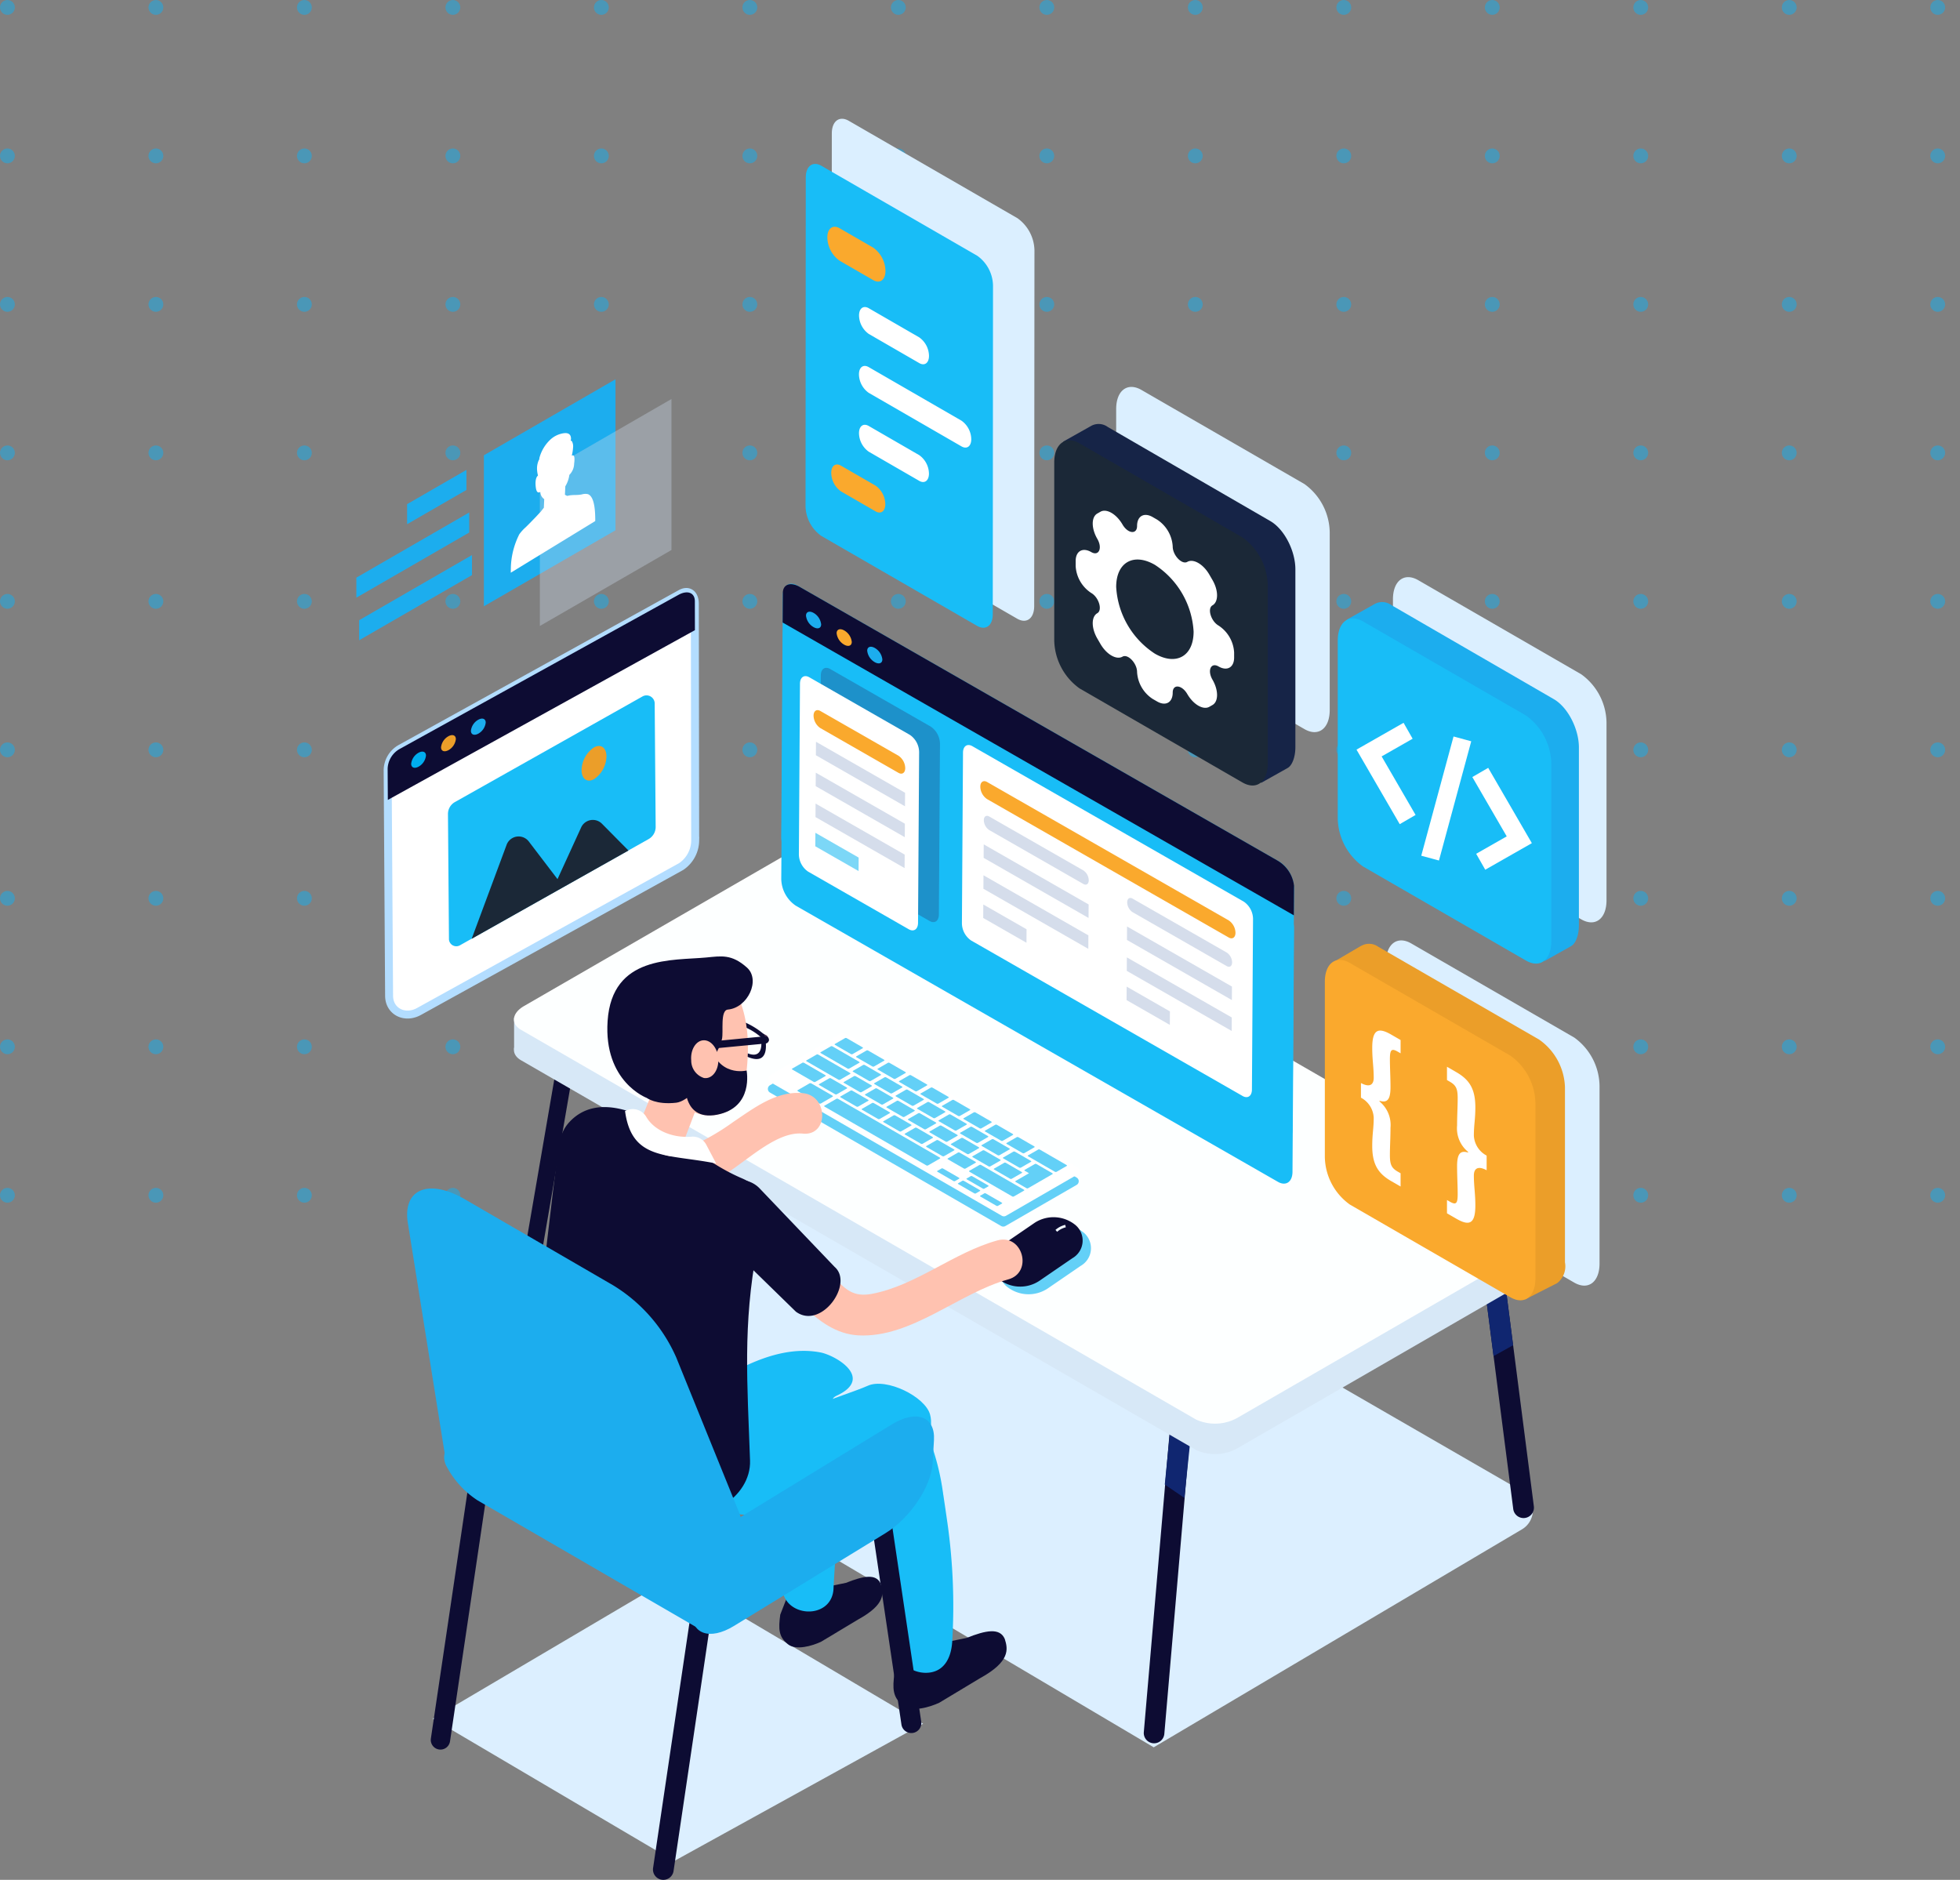 <?xml version="1.0" encoding="utf-8"?>
<svg xmlns="http://www.w3.org/2000/svg" width="264" height="253.208"><rect width="100%" height="100%" fill="#808080" stroke="none"/><defs><clipPath id="a"><path fill="none" d="M0 0h264v171.648H0z"/></clipPath></defs><g data-name="Repeat Grid 14" opacity=".5" clip-path="url(#a)"><circle data-name="Ellipse 2363" cx="1" cy="1" r="1" fill="#14adee"/><circle data-name="Ellipse 2364" cx="1" cy="1" r="1" transform="translate(20)" fill="#14adee"/><circle data-name="Ellipse 2365" cx="1" cy="1" r="1" transform="translate(40)" fill="#14adee"/><circle data-name="Ellipse 2366" cx="1" cy="1" r="1" transform="translate(60)" fill="#14adee"/><circle data-name="Ellipse 2367" cx="1" cy="1" r="1" transform="translate(80)" fill="#14adee"/><circle data-name="Ellipse 2367" cx="1" cy="1" r="1" transform="translate(100)" fill="#14adee"/><circle data-name="Ellipse 2367" cx="1" cy="1" r="1" transform="translate(120)" fill="#14adee"/><circle data-name="Ellipse 2367" cx="1" cy="1" r="1" transform="translate(140)" fill="#14adee"/><circle data-name="Ellipse 2367" cx="1" cy="1" r="1" transform="translate(160)" fill="#14adee"/><circle data-name="Ellipse 2367" cx="1" cy="1" r="1" transform="translate(180)" fill="#14adee"/><circle data-name="Ellipse 2367" cx="1" cy="1" r="1" transform="translate(200)" fill="#14adee"/><circle data-name="Ellipse 2367" cx="1" cy="1" r="1" transform="translate(220)" fill="#14adee"/><circle data-name="Ellipse 2367" cx="1" cy="1" r="1" transform="translate(240)" fill="#14adee"/><circle data-name="Ellipse 2367" cx="1" cy="1" r="1" transform="translate(260)" fill="#14adee"/><circle data-name="Ellipse 2407" cx="1" cy="1" r="1" transform="translate(0 20)" fill="#14adee"/><circle data-name="Ellipse 2408" cx="1" cy="1" r="1" transform="translate(20 20)" fill="#14adee"/><circle data-name="Ellipse 2409" cx="1" cy="1" r="1" transform="translate(40 20)" fill="#14adee"/><circle data-name="Ellipse 2410" cx="1" cy="1" r="1" transform="translate(60 20)" fill="#14adee"/><circle data-name="Ellipse 2411" cx="1" cy="1" r="1" transform="translate(80 20)" fill="#14adee"/><circle data-name="Ellipse 2411" cx="1" cy="1" r="1" transform="translate(100 20)" fill="#14adee"/><circle data-name="Ellipse 2411" cx="1" cy="1" r="1" transform="translate(120 20)" fill="#14adee"/><circle data-name="Ellipse 2411" cx="1" cy="1" r="1" transform="translate(140 20)" fill="#14adee"/><circle data-name="Ellipse 2411" cx="1" cy="1" r="1" transform="translate(160 20)" fill="#14adee"/><circle data-name="Ellipse 2411" cx="1" cy="1" r="1" transform="translate(180 20)" fill="#14adee"/><circle data-name="Ellipse 2411" cx="1" cy="1" r="1" transform="translate(200 20)" fill="#14adee"/><circle data-name="Ellipse 2411" cx="1" cy="1" r="1" transform="translate(220 20)" fill="#14adee"/><circle data-name="Ellipse 2411" cx="1" cy="1" r="1" transform="translate(240 20)" fill="#14adee"/><circle data-name="Ellipse 2411" cx="1" cy="1" r="1" transform="translate(260 20)" fill="#14adee"/><circle data-name="Ellipse 2451" cx="1" cy="1" r="1" transform="translate(0 40)" fill="#14adee"/><circle data-name="Ellipse 2452" cx="1" cy="1" r="1" transform="translate(20 40)" fill="#14adee"/><circle data-name="Ellipse 2453" cx="1" cy="1" r="1" transform="translate(40 40)" fill="#14adee"/><circle data-name="Ellipse 2454" cx="1" cy="1" r="1" transform="translate(60 40)" fill="#14adee"/><circle data-name="Ellipse 2455" cx="1" cy="1" r="1" transform="translate(80 40)" fill="#14adee"/><circle data-name="Ellipse 2455" cx="1" cy="1" r="1" transform="translate(100 40)" fill="#14adee"/><circle data-name="Ellipse 2455" cx="1" cy="1" r="1" transform="translate(120 40)" fill="#14adee"/><circle data-name="Ellipse 2455" cx="1" cy="1" r="1" transform="translate(140 40)" fill="#14adee"/><circle data-name="Ellipse 2455" cx="1" cy="1" r="1" transform="translate(160 40)" fill="#14adee"/><circle data-name="Ellipse 2455" cx="1" cy="1" r="1" transform="translate(180 40)" fill="#14adee"/><circle data-name="Ellipse 2455" cx="1" cy="1" r="1" transform="translate(200 40)" fill="#14adee"/><circle data-name="Ellipse 2455" cx="1" cy="1" r="1" transform="translate(220 40)" fill="#14adee"/><circle data-name="Ellipse 2455" cx="1" cy="1" r="1" transform="translate(240 40)" fill="#14adee"/><circle data-name="Ellipse 2455" cx="1" cy="1" r="1" transform="translate(260 40)" fill="#14adee"/><circle data-name="Ellipse 2495" cx="1" cy="1" r="1" transform="translate(0 60)" fill="#14adee"/><circle data-name="Ellipse 2496" cx="1" cy="1" r="1" transform="translate(20 60)" fill="#14adee"/><circle data-name="Ellipse 2497" cx="1" cy="1" r="1" transform="translate(40 60)" fill="#14adee"/><circle data-name="Ellipse 2498" cx="1" cy="1" r="1" transform="translate(60 60)" fill="#14adee"/><circle data-name="Ellipse 2499" cx="1" cy="1" r="1" transform="translate(80 60)" fill="#14adee"/><circle data-name="Ellipse 2499" cx="1" cy="1" r="1" transform="translate(100 60)" fill="#14adee"/><circle data-name="Ellipse 2499" cx="1" cy="1" r="1" transform="translate(120 60)" fill="#14adee"/><circle data-name="Ellipse 2499" cx="1" cy="1" r="1" transform="translate(140 60)" fill="#14adee"/><circle data-name="Ellipse 2499" cx="1" cy="1" r="1" transform="translate(160 60)" fill="#14adee"/><circle data-name="Ellipse 2499" cx="1" cy="1" r="1" transform="translate(180 60)" fill="#14adee"/><circle data-name="Ellipse 2499" cx="1" cy="1" r="1" transform="translate(200 60)" fill="#14adee"/><circle data-name="Ellipse 2499" cx="1" cy="1" r="1" transform="translate(220 60)" fill="#14adee"/><circle data-name="Ellipse 2499" cx="1" cy="1" r="1" transform="translate(240 60)" fill="#14adee"/><circle data-name="Ellipse 2499" cx="1" cy="1" r="1" transform="translate(260 60)" fill="#14adee"/><circle data-name="Ellipse 2539" cx="1" cy="1" r="1" transform="translate(0 80)" fill="#14adee"/><circle data-name="Ellipse 2540" cx="1" cy="1" r="1" transform="translate(20 80)" fill="#14adee"/><circle data-name="Ellipse 2541" cx="1" cy="1" r="1" transform="translate(40 80)" fill="#14adee"/><circle data-name="Ellipse 2542" cx="1" cy="1" r="1" transform="translate(60 80)" fill="#14adee"/><circle data-name="Ellipse 2543" cx="1" cy="1" r="1" transform="translate(80 80)" fill="#14adee"/><circle data-name="Ellipse 2543" cx="1" cy="1" r="1" transform="translate(100 80)" fill="#14adee"/><circle data-name="Ellipse 2543" cx="1" cy="1" r="1" transform="translate(120 80)" fill="#14adee"/><circle data-name="Ellipse 2543" cx="1" cy="1" r="1" transform="translate(140 80)" fill="#14adee"/><circle data-name="Ellipse 2543" cx="1" cy="1" r="1" transform="translate(160 80)" fill="#14adee"/><circle data-name="Ellipse 2543" cx="1" cy="1" r="1" transform="translate(180 80)" fill="#14adee"/><circle data-name="Ellipse 2543" cx="1" cy="1" r="1" transform="translate(200 80)" fill="#14adee"/><circle data-name="Ellipse 2543" cx="1" cy="1" r="1" transform="translate(220 80)" fill="#14adee"/><circle data-name="Ellipse 2543" cx="1" cy="1" r="1" transform="translate(240 80)" fill="#14adee"/><circle data-name="Ellipse 2543" cx="1" cy="1" r="1" transform="translate(260 80)" fill="#14adee"/><circle data-name="Ellipse 2583" cx="1" cy="1" r="1" transform="translate(0 100)" fill="#14adee"/><circle data-name="Ellipse 2584" cx="1" cy="1" r="1" transform="translate(20 100)" fill="#14adee"/><circle data-name="Ellipse 2585" cx="1" cy="1" r="1" transform="translate(40 100)" fill="#14adee"/><circle data-name="Ellipse 2586" cx="1" cy="1" r="1" transform="translate(60 100)" fill="#14adee"/><circle data-name="Ellipse 2587" cx="1" cy="1" r="1" transform="translate(80 100)" fill="#14adee"/><circle data-name="Ellipse 2587" cx="1" cy="1" r="1" transform="translate(100 100)" fill="#14adee"/><circle data-name="Ellipse 2587" cx="1" cy="1" r="1" transform="translate(120 100)" fill="#14adee"/><circle data-name="Ellipse 2587" cx="1" cy="1" r="1" transform="translate(140 100)" fill="#14adee"/><circle data-name="Ellipse 2587" cx="1" cy="1" r="1" transform="translate(160 100)" fill="#14adee"/><circle data-name="Ellipse 2587" cx="1" cy="1" r="1" transform="translate(180 100)" fill="#14adee"/><circle data-name="Ellipse 2587" cx="1" cy="1" r="1" transform="translate(200 100)" fill="#14adee"/><circle data-name="Ellipse 2587" cx="1" cy="1" r="1" transform="translate(220 100)" fill="#14adee"/><circle data-name="Ellipse 2587" cx="1" cy="1" r="1" transform="translate(240 100)" fill="#14adee"/><circle data-name="Ellipse 2587" cx="1" cy="1" r="1" transform="translate(260 100)" fill="#14adee"/><circle data-name="Ellipse 2627" cx="1" cy="1" r="1" transform="translate(0 120)" fill="#14adee"/><circle data-name="Ellipse 2628" cx="1" cy="1" r="1" transform="translate(20 120)" fill="#14adee"/><circle data-name="Ellipse 2629" cx="1" cy="1" r="1" transform="translate(40 120)" fill="#14adee"/><circle data-name="Ellipse 2630" cx="1" cy="1" r="1" transform="translate(60 120)" fill="#14adee"/><circle data-name="Ellipse 2631" cx="1" cy="1" r="1" transform="translate(80 120)" fill="#14adee"/><circle data-name="Ellipse 2631" cx="1" cy="1" r="1" transform="translate(100 120)" fill="#14adee"/><circle data-name="Ellipse 2631" cx="1" cy="1" r="1" transform="translate(120 120)" fill="#14adee"/><circle data-name="Ellipse 2631" cx="1" cy="1" r="1" transform="translate(140 120)" fill="#14adee"/><circle data-name="Ellipse 2631" cx="1" cy="1" r="1" transform="translate(160 120)" fill="#14adee"/><circle data-name="Ellipse 2631" cx="1" cy="1" r="1" transform="translate(180 120)" fill="#14adee"/><circle data-name="Ellipse 2631" cx="1" cy="1" r="1" transform="translate(200 120)" fill="#14adee"/><circle data-name="Ellipse 2631" cx="1" cy="1" r="1" transform="translate(220 120)" fill="#14adee"/><circle data-name="Ellipse 2631" cx="1" cy="1" r="1" transform="translate(240 120)" fill="#14adee"/><circle data-name="Ellipse 2631" cx="1" cy="1" r="1" transform="translate(260 120)" fill="#14adee"/><circle data-name="Ellipse 2671" cx="1" cy="1" r="1" transform="translate(0 140)" fill="#14adee"/><circle data-name="Ellipse 2672" cx="1" cy="1" r="1" transform="translate(20 140)" fill="#14adee"/><circle data-name="Ellipse 2673" cx="1" cy="1" r="1" transform="translate(40 140)" fill="#14adee"/><circle data-name="Ellipse 2674" cx="1" cy="1" r="1" transform="translate(60 140)" fill="#14adee"/><circle data-name="Ellipse 2675" cx="1" cy="1" r="1" transform="translate(80 140)" fill="#14adee"/><circle data-name="Ellipse 2675" cx="1" cy="1" r="1" transform="translate(100 140)" fill="#14adee"/><circle data-name="Ellipse 2675" cx="1" cy="1" r="1" transform="translate(120 140)" fill="#14adee"/><circle data-name="Ellipse 2675" cx="1" cy="1" r="1" transform="translate(140 140)" fill="#14adee"/><circle data-name="Ellipse 2675" cx="1" cy="1" r="1" transform="translate(160 140)" fill="#14adee"/><circle data-name="Ellipse 2675" cx="1" cy="1" r="1" transform="translate(180 140)" fill="#14adee"/><circle data-name="Ellipse 2675" cx="1" cy="1" r="1" transform="translate(200 140)" fill="#14adee"/><circle data-name="Ellipse 2675" cx="1" cy="1" r="1" transform="translate(220 140)" fill="#14adee"/><circle data-name="Ellipse 2675" cx="1" cy="1" r="1" transform="translate(240 140)" fill="#14adee"/><circle data-name="Ellipse 2675" cx="1" cy="1" r="1" transform="translate(260 140)" fill="#14adee"/><circle data-name="Ellipse 2715" cx="1" cy="1" r="1" transform="translate(0 160)" fill="#14adee"/><circle data-name="Ellipse 2716" cx="1" cy="1" r="1" transform="translate(20 160)" fill="#14adee"/><circle data-name="Ellipse 2717" cx="1" cy="1" r="1" transform="translate(40 160)" fill="#14adee"/><circle data-name="Ellipse 2718" cx="1" cy="1" r="1" transform="translate(60 160)" fill="#14adee"/><circle data-name="Ellipse 2719" cx="1" cy="1" r="1" transform="translate(80 160)" fill="#14adee"/><circle data-name="Ellipse 2719" cx="1" cy="1" r="1" transform="translate(100 160)" fill="#14adee"/><circle data-name="Ellipse 2719" cx="1" cy="1" r="1" transform="translate(120 160)" fill="#14adee"/><circle data-name="Ellipse 2719" cx="1" cy="1" r="1" transform="translate(140 160)" fill="#14adee"/><circle data-name="Ellipse 2719" cx="1" cy="1" r="1" transform="translate(160 160)" fill="#14adee"/><circle data-name="Ellipse 2719" cx="1" cy="1" r="1" transform="translate(180 160)" fill="#14adee"/><circle data-name="Ellipse 2719" cx="1" cy="1" r="1" transform="translate(200 160)" fill="#14adee"/><circle data-name="Ellipse 2719" cx="1" cy="1" r="1" transform="translate(220 160)" fill="#14adee"/><circle data-name="Ellipse 2719" cx="1" cy="1" r="1" transform="translate(240 160)" fill="#14adee"/><circle data-name="Ellipse 2719" cx="1" cy="1" r="1" transform="translate(260 160)" fill="#14adee"/></g><g data-name="Group 2005" transform="translate(-1081.937 -127.703)"><path data-name="Path 4941" d="M1257.636 225.909l-21.95-12.673a8.158 8.158 0 01-3.407-6.509v-23.923c0-2.508 1.525-3.661 3.407-2.575l21.95 12.673a8.157 8.157 0 013.406 6.508v23.923c.001 2.508-1.525 3.662-3.406 2.576z" fill="#dbefff"/><path data-name="Path 4942" d="M1294.919 251.532l-21.953-12.674a8.157 8.157 0 01-3.407-6.508v-23.923c0-2.508 1.526-3.661 3.407-2.575l21.951 12.673a8.157 8.157 0 013.407 6.508v23.922c.002 2.51-1.524 3.663-3.405 2.577z" fill="#dbefff"/><path data-name="Path 4943" d="M1293.978 300.464l-21.95-12.673a8.157 8.157 0 01-3.407-6.508V257.36c0-2.509 1.525-3.662 3.407-2.576l21.95 12.673a8.157 8.157 0 013.407 6.509v23.923c0 2.508-1.526 3.66-3.407 2.575z" fill="#dbefff"/><path data-name="Path 4944" d="M1237.334 363.058l-89.33-52.872 2.46-.581 51.333-30.206 85.115 49.142a2.985 2.985 0 01.028 5.155z" fill="#dcefff"/><path data-name="Rectangle 344" d="M1287.328 332.168a1.4 1.4 0 01-1.567-1.21l-5.02-39.015a1.4 1.4 0 011.21-1.568 1.4 1.4 0 011.566 1.21l5.021 39.015a1.4 1.4 0 01-1.21 1.568z" fill="#0d0c33"/><path data-name="Path 4945" d="M1284.772 301.325l.973 7.573-2.638 1.467-.967-7.521z" fill="#102670"/><path data-name="Path 4946" d="M1237.266 362.512a1.388 1.388 0 01-1.264-1.5l5.453-63.319a1.388 1.388 0 011.5-1.264 1.389 1.389 0 011.264 1.5l-5.454 63.319a1.387 1.387 0 01-1.499 1.264z" fill="#0d0c33"/><path data-name="Path 4947" d="M1241.466 329.47l-2.641-1.807.755-7.606 2.813.439z" fill="#102670"/><rect data-name="Rectangle 345" width="2.301" height="43.311" rx="1.15" transform="rotate(9.769 -991.7 6905.995)" fill="#0d0c33"/><g data-name="Group 1980"><path data-name="Rectangle 346" fill="#d7e8f7" d="M1151.182 264.799h7.362v4.275h-7.362z"/><path data-name="Rectangle 347" fill="#d7e8f7" d="M1285.031 292.136h7.362v4.275h-7.362z"/><path data-name="Path 4948" d="M1243.047 323.015l-90.923-52.494c-1.426-.823-1.246-2.261.4-3.21l42.426-24.5a6.179 6.179 0 015.561-.23l90.919 52.494c1.426.823 1.246 2.261-.4 3.211l-42.426 24.495a6.179 6.179 0 01-5.557.234z" fill="#d7e8f7"/><path data-name="Path 4949" d="M1243.047 318.915l-90.923-52.494c-1.426-.823-1.246-2.26.4-3.21l42.426-24.5a6.184 6.184 0 015.561-.23l90.923 52.495c1.426.822 1.246 2.26-.4 3.21l-42.429 24.495a6.179 6.179 0 01-5.558.234z" fill="#fdffff"/></g><path data-name="Path 4950" d="M1256.238 252.648a3.422 3.422 0 00-.549-1.7l-.059-.1-.059-.1a3.714 3.714 0 00-1.264-1.334l-32.486-18.607-32.172-18.419-.315-.18a1.3 1.3 0 00-1.27-.118c-.021.007-.04.02-.061.028s-.04.02-.059.032a1.106 1.106 0 00-.567 1.059v.343l-.208 32.554a4.449 4.449 0 001.928 3.571l64.971 37.215c1.074.614 1.951.013 1.96-1.345l.185-28.919z" fill="#18bdf7"/><path data-name="Path 4951" d="M1140.213 359.2l32.5-19.178 33.559 19.862-33.532 18.495z" fill="#dcefff"/><path data-name="Path 4952" d="M1212.131 348.326l-8.562 1.746-1.153 2.972c-.276 2.13-.261 3.263 1.152 4.388 1.188.944 3.611.216 4.877-.375l5.5-3.308c4.077-2.246 3.769-3.911 3.329-5.284-.653-1.539-2.538-1.182-5.143-.139z" fill="#0d0c33"/><path data-name="Path 4953" d="M1195.881 340.908l-7.8 1.585-1.05 2.7c-.251 1.938-.239 2.969 1.048 3.993 1.081.86 3.288.2 4.44-.339l5.009-3.007c3.714-2.042 3.434-3.557 3.034-4.807-.592-1.396-2.308-1.073-4.681-.125z" fill="#0d0c33"/><g data-name="Group 1981"><path data-name="Path 4954" d="M1254.067 281.26l-64.971-37.215a4.446 4.446 0 01-1.928-3.57l.208-32.555c.009-1.357.886-1.96 1.959-1.345l64.972 37.215a4.448 4.448 0 011.928 3.571l-.208 32.554c-.009 1.357-.886 1.96-1.96 1.345z" fill="#18bdf7"/><path data-name="Path 4955" d="M1256.212 250.996l.026-3.978a4.515 4.515 0 00-2.245-3.409l-64.342-36.854c-1.247-.714-2.264-.346-2.272.822l-.025 3.977z" fill="#0d0c33"/><path data-name="Path 4956" d="M1192.541 211.802c0 .528-.463.694-1.026.371a2.036 2.036 0 01-1.014-1.54c0-.528.462-.694 1.026-.371a2.037 2.037 0 011.014 1.54z" fill="#1cadee"/><path data-name="Path 4957" d="M1196.666 214.165c0 .527-.462.694-1.026.371a2.04 2.04 0 01-1.014-1.54c0-.528.463-.694 1.027-.372a2.039 2.039 0 011.013 1.541z" fill="#faa92d"/><path data-name="Path 4958" d="M1200.785 216.523c0 .528-.463.694-1.026.371a2.036 2.036 0 01-1.014-1.54c0-.528.462-.694 1.026-.371a2.037 2.037 0 011.014 1.54z" fill="#1cadee"/></g><path data-name="Path 4959" d="M1207.307 225.577l-13.551-7.761c-.69-.4-1.254-.009-1.26.864l-.147 23.008a2.859 2.859 0 001.24 2.3l13.55 7.762c.69.4 1.254.008 1.259-.865l.148-23.008a2.861 2.861 0 00-1.239-2.3z" fill="#283d75" opacity=".34" style="mix-blend-mode:multiply;isolation:isolate"/><g data-name="Group 1982"><path data-name="Path 4960" d="M1204.331 252.865l-13.55-7.761a2.862 2.862 0 01-1.24-2.3l.148-23.009c.005-.873.569-1.259 1.259-.864l13.551 7.762a2.86 2.86 0 011.239 2.3l-.147 23.008c-.006.876-.57 1.26-1.26.864z" fill="#fff"/><path data-name="Path 4961" d="M1202.95 231.798l-10.53-6.032a2.079 2.079 0 01-.9-1.668c0-.634.414-.915.915-.628l10.53 6.031a2.079 2.079 0 01.9 1.669c-.003.634-.414.918-.915.628z" fill="#faa92d"/><path data-name="Path 4962" d="M1203.832 236.305l-12-6.873.012-1.817 12 6.873z" fill="#d5ddeb"/><path data-name="Path 4963" d="M1203.806 240.469l-12-6.873.012-1.817 12 6.873z" fill="#d5ddeb"/><path data-name="Path 4964" d="M1203.779 244.632l-12-6.873.012-1.817 12 6.873z" fill="#d5ddeb"/><path data-name="Path 4965" d="M1197.581 245.033l-5.826-3.337.011-1.817 5.826 3.337z" fill="#7cd7f7"/></g><g data-name="Group 1984"><path data-name="Path 4966" d="M1249.306 275.328l-36.565-20.944a2.859 2.859 0 01-1.24-2.3l.147-23.008c.006-.873.57-1.26 1.26-.865l36.565 20.944a2.862 2.862 0 011.24 2.3l-.148 23.009c-.005.872-.568 1.26-1.259.864z" fill="#fff"/><g data-name="Group 1983"><path data-name="Path 4967" d="M1247.434 253.979l-32.555-18.647a2.075 2.075 0 01-.9-1.668c0-.634.414-.915.915-.628l32.554 18.647a2.076 2.076 0 01.9 1.668c-.007.634-.414.915-.914.628z" fill="#faa92d"/><path data-name="Path 4968" d="M1247.17 257.833l-12.694-7.271a1.643 1.643 0 01-.712-1.32c0-.5.328-.724.724-.5l12.693 7.271a1.646 1.646 0 01.713 1.32c-.003.5-.327.725-.724.5z" fill="#d5ddeb"/><path data-name="Path 4969" d="M1227.86 246.771l-12.694-7.27a1.645 1.645 0 01-.712-1.32c0-.5.328-.724.724-.5l12.694 7.271a1.643 1.643 0 01.713 1.32c-.004.504-.328.726-.725.499z" fill="#d5ddeb"/><path data-name="Path 4970" d="M1247.862 262.407l-14.13-8.094.012-1.817 14.13 8.094z" fill="#d5ddeb"/><path data-name="Path 4971" d="M1228.557 251.347l-14.13-8.094.012-1.817 14.13 8.094z" fill="#d5ddeb"/><path data-name="Path 4972" d="M1247.838 266.57l-14.13-8.094.011-1.817 14.13 8.094z" fill="#d5ddeb"/><path data-name="Path 4973" d="M1228.526 255.51l-14.13-8.094.012-1.817 14.13 8.094z" fill="#d5ddeb"/><path data-name="Path 4974" d="M1220.196 254.689l-5.826-3.337.012-1.817 5.826 3.337z" fill="#d5ddeb"/><path data-name="Path 4975" d="M1239.506 265.75l-5.826-3.337.012-1.817 5.826 3.337z" fill="#d5ddeb"/></g></g><path data-name="Path 4976" d="M1194.669 334.351c-1.879 1.467-5.907 5.658-7.195 3.6a74.83 74.83 0 00-.18 3.275c-.136 4.449 6.78 4.844 6.917.379.027-.882.399-6.374.458-7.254z" fill="#18bdf7"/><path data-name="Path 4977" d="M1182.839 325.193a27.37 27.37 0 017.376-4.043 9.881 9.881 0 012.856-.59 11.933 11.933 0 011.342.02c1 .072-.318-.125.537.106.173.046 1.618.59.863.238a10.132 10.132 0 011.016.567c.971.594-.473-.5.371.273.288.264.561.54.826.826q.471.564.084.066.237.325.453.665c.21.351.422.7.612 1.066.009.018.531 1.186.265.524.189.47.345.953.488 1.438a65.136 65.136 0 011.561 9.484 69.228 69.228 0 01.894 12.958 4.274 4.274 0 004.233 4.234c2.411 0 3.436-1.91 3.579-4.2a79.843 79.843 0 00-.641-15.962 445.957 445.957 0 00-.471-3.22c-.055-.367-.1-.737-.163-1.1-.142-.813.172 1.046.061.456a32.82 32.82 0 00-2.047-7.935c-1.081-2.4-15.839-3.7-12.265-5.385 5.033-2.37-.176-5.42-2.232-5.811-6.521-1.24-13.332 3.327-18.526 7.007-1.863 1.32 1.909 4.709 3.135 6.806 1.077 1.843 3.917 2.848 5.793 1.519z" fill="#18bdf7"/><path data-name="Path 4978" d="M1226.952 286.316l-31.241-18.037a.573.573 0 00-.578 0l-9.483 5.6a.572.572 0 000 .989l31.135 17.976a.572.572 0 00.573 0l9.59-5.537a.572.572 0 00.004-.991z" fill="#63d0f7"/><path data-name="Path 4979" d="M1216.87 291.46l-31.135-17.976a.573.573 0 01-.005-.989l9.484-5.6a.573.573 0 01.578 0l31.24 18.037a.572.572 0 010 .991l-9.587 5.537a.572.572 0 01-.575 0z" fill="#fff"/><path data-name="Path 4980" d="M1196.757 269.694a.266.266 0 01-.229-.026l-2.1-1.212c-.075-.043-.1-.1-.046-.131l1.391-.8a.263.263 0 01.229.026l2.1 1.212c.076.044.1.1.046.131z" fill="#63d0f7"/><path data-name="Path 4981" d="M1199.192 273.314a.264.264 0 01-.229-.027l-2.1-1.211c-.076-.043-.1-.1-.045-.132l1.392-.8a.262.262 0 01.227.026l2.1 1.212c.077.044.1.1.047.131z" fill="#63d0f7"/><path data-name="Path 4982" d="M1197.962 274.817a.265.265 0 01-.228-.027l-2.1-1.212c-.074-.043-.1-.1-.047-.131l1.392-.8a.267.267 0 01.228.026l2.1 1.212c.076.044.1.1.047.131z" fill="#63d0f7"/><path data-name="Path 4983" d="M1194.63 275.107a.267.267 0 01-.228-.026l-2.1-1.212c-.075-.044-.1-.1-.046-.131l1.392-.8a.27.27 0 01.228.026l2.1 1.212c.075.044.1.1.045.131z" fill="#63d0f7"/><path data-name="Path 4984" d="M1192.475 276.353a.339.339 0 01-.271-.052l-2.752-1.588c-.1-.057-.139-.127-.089-.156l1.634-.944a.348.348 0 01.271.051l2.751 1.589c.1.057.139.128.09.156z" fill="#63d0f7"/><path data-name="Path 4985" d="M1210.549 286.802a.26.26 0 01-.212-.036l-2.1-1.211c-.077-.044-.1-.1-.063-.124l.6-.349a.262.262 0 01.214.037l2.1 1.211c.075.044.1.1.061.124z" fill="#63d0f7"/><path data-name="Path 4986" d="M1213.353 288.462a.259.259 0 01-.212-.035l-2.1-1.211c-.077-.044-.1-.1-.063-.124l.6-.349a.263.263 0 01.215.036l2.1 1.211c.076.044.1.1.062.123z" fill="#63d0f7"/><path data-name="Path 4987" d="M1216.331 290.14a.256.256 0 01-.21-.037l-2.1-1.212c-.075-.044-.106-.1-.066-.121l.582-.337a.268.268 0 01.212.038l2.1 1.212c.075.044.1.1.065.121z" fill="#63d0f7"/><path data-name="Path 4988" d="M1214.502 287.821a.258.258 0 01-.211-.037l-2.1-1.211c-.075-.044-.106-.1-.066-.122l.583-.336a.259.259 0 01.211.038l2.1 1.211c.076.044.1.1.065.121z" fill="#63d0f7"/><path data-name="Path 4989" d="M1206.919 284.69a.266.266 0 01-.229-.027l-13.669-7.888c-.074-.043-.1-.1-.046-.131l1.634-.944a.27.27 0 01.229.027l13.668 7.887c.076.044.1.1.048.132z" fill="#63d0f7"/><path data-name="Path 4990" d="M1205.519 283.493a.773.773 0 01-.115-.061l-10.879-6.277a.633.633 0 01-.1-.067l.1-.059a.88.88 0 01.115.06l10.878 6.278a.625.625 0 01.1.067z" fill="#63d0f7"/><path data-name="Path 4991" d="M1197.509 276.767a.264.264 0 01-.229-.027l-2.1-1.211c-.074-.043-.1-.1-.046-.132l1.392-.8a.265.265 0 01.229.026l2.1 1.211c.076.044.1.1.046.132z" fill="#63d0f7"/><path data-name="Path 4992" d="M1200.401 278.436a.264.264 0 01-.228-.026l-2.1-1.212c-.075-.043-.1-.1-.047-.131l1.392-.8a.269.269 0 01.229.027l2.1 1.211c.074.043.095.1.045.131z" fill="#63d0f7"/><path data-name="Path 4993" d="M1203.293 280.104a.264.264 0 01-.228-.026l-2.1-1.212c-.075-.043-.1-.1-.046-.131l1.392-.8a.264.264 0 01.228.026l2.1 1.212c.075.043.1.1.045.131z" fill="#63d0f7"/><path data-name="Path 4994" d="M1206.189 281.774a.267.267 0 01-.228-.026l-2.1-1.212c-.076-.044-.1-.1-.047-.132l1.392-.8a.266.266 0 01.229.026l2.1 1.212c.076.044.1.1.045.131z" fill="#63d0f7"/><path data-name="Path 4995" d="M1209.078 283.443a.264.264 0 01-.229-.027l-2.1-1.211c-.075-.044-.095-.1-.045-.131l1.391-.8a.263.263 0 01.228.026l2.1 1.211c.076.044.1.1.047.133z" fill="#63d0f7"/><path data-name="Path 4996" d="M1211.97 285.111a.266.266 0 01-.229-.026l-2.1-1.212c-.076-.043-.1-.1-.047-.131l1.392-.8a.267.267 0 01.229.027l2.1 1.211c.076.043.1.1.046.132z" fill="#63d0f7"/><path data-name="Path 4997" d="M1218.485 288.87a.27.27 0 01-.229-.027l-5.722-3.3c-.076-.044-.1-.1-.047-.132l1.392-.8a.264.264 0 01.228.026l5.723 3.3c.076.043.1.1.046.131z" fill="#63d0f7"/><path data-name="Path 4998" d="M1200.84 276.476a.259.259 0 01-.227-.026l-2.1-1.212c-.076-.043-.1-.1-.046-.131l1.392-.8a.264.264 0 01.228.026l2.1 1.212c.076.044.1.1.046.131z" fill="#63d0f7"/><path data-name="Path 4999" d="M1203.733 278.146a.267.267 0 01-.228-.026l-2.1-1.213c-.074-.043-.1-.1-.045-.131l1.392-.8a.266.266 0 01.226.026l2.1 1.212c.075.043.1.1.047.131z" fill="#63d0f7"/><path data-name="Path 5000" d="M1206.626 279.814a.264.264 0 01-.228-.026l-2.1-1.212c-.074-.043-.1-.1-.047-.132l1.392-.8a.271.271 0 01.228.027l2.1 1.212c.075.043.1.1.047.131z" fill="#63d0f7"/><path data-name="Path 5001" d="M1209.515 281.483a.262.262 0 01-.227-.026l-2.1-1.212c-.076-.044-.1-.1-.046-.131l1.391-.8a.264.264 0 01.228.026l2.1 1.212c.076.043.1.1.047.131z" fill="#63d0f7"/><path data-name="Path 5002" d="M1212.41 283.152a.267.267 0 01-.228-.026l-2.1-1.213c-.075-.044-.1-.1-.046-.131l1.392-.8a.262.262 0 01.227.026l2.1 1.212c.075.044.1.1.047.131z" fill="#63d0f7"/><path data-name="Path 5003" d="M1215.302 284.821a.267.267 0 01-.228-.026l-2.1-1.212c-.076-.043-.1-.1-.047-.131l1.392-.8a.262.262 0 01.228.027l2.1 1.211c.076.044.1.1.047.131z" fill="#63d0f7"/><path data-name="Path 5004" d="M1218.194 286.489a.262.262 0 01-.227-.026l-2.1-1.213c-.075-.043-.1-.1-.046-.131l1.392-.8a.261.261 0 01.227.026l2.1 1.213c.075.043.1.1.047.131z" fill="#63d0f7"/><path data-name="Path 5005" d="M1202.073 274.973a.262.262 0 01-.23-.026l-2.1-1.211c-.074-.044-.095-.1-.044-.131l1.392-.8a.263.263 0 01.226.026l2.1 1.212c.076.044.1.1.047.131z" fill="#63d0f7"/><path data-name="Path 5006" d="M1204.965 276.642a.266.266 0 01-.228-.026l-2.1-1.212c-.076-.044-.1-.1-.046-.132l1.392-.8a.264.264 0 01.228.026l2.1 1.212c.074.044.095.1.046.131z" fill="#63d0f7"/><path data-name="Path 5007" d="M1207.857 278.312a.266.266 0 01-.229-.026l-2.1-1.212c-.075-.044-.1-.1-.044-.131l1.391-.8a.268.268 0 01.227.026l2.1 1.212c.076.044.1.1.047.131z" fill="#63d0f7"/><path data-name="Path 5008" d="M1210.749 279.981a.263.263 0 01-.229-.026l-2.1-1.212c-.075-.044-.1-.1-.045-.131l1.392-.8a.268.268 0 01.228.027l2.1 1.212c.076.044.1.1.046.131z" fill="#63d0f7"/><path data-name="Path 5009" d="M1213.642 281.648a.266.266 0 01-.228-.026l-2.1-1.212c-.076-.043-.1-.1-.045-.132l1.392-.8a.264.264 0 01.228.026l2.1 1.212c.074.043.095.1.045.131z" fill="#63d0f7"/><path data-name="Path 5010" d="M1216.534 283.318a.265.265 0 01-.23-.027l-2.1-1.211c-.075-.044-.1-.1-.045-.132l1.391-.8a.267.267 0 01.228.026l2.1 1.212c.077.044.1.1.048.131z" fill="#63d0f7"/><path data-name="Path 5011" d="M1219.426 284.987a.266.266 0 01-.229-.026l-2.1-1.212c-.076-.044-.1-.1-.045-.131l1.392-.8a.266.266 0 01.227.026l2.1 1.212c.075.043.1.1.046.131z" fill="#63d0f7"/><path data-name="Path 5012" d="M1196.302 271.645a.261.261 0 01-.229-.026l-3.561-2.055c-.076-.044-.1-.1-.046-.132l1.391-.8a.264.264 0 01.229.027l3.561 2.055c.076.044.1.1.047.131z" fill="#63d0f7"/><path data-name="Path 5013" d="M1224.233 285.548a.265.265 0 01-.229-.026l-3.561-2.055c-.074-.043-.1-.1-.046-.131l1.391-.8a.263.263 0 01.228.026l3.562 2.056c.076.044.1.1.046.131z" fill="#63d0f7"/><path data-name="Path 5014" d="M1195.071 273.147a.263.263 0 01-.228-.026l-4.246-2.45c-.076-.044-.1-.1-.047-.132l1.392-.8a.262.262 0 01.228.027l4.245 2.449c.077.044.1.1.047.131z" fill="#63d0f7"/><path data-name="Path 5015" d="M1191.738 273.438a.266.266 0 01-.229-.026l-2.831-1.634c-.076-.044-.1-.1-.046-.132l1.391-.8a.266.266 0 01.229.026l2.831 1.634c.076.044.1.1.046.132z" fill="#63d0f7"/><path data-name="Path 5016" d="M1199.648 271.363a.263.263 0 01-.229-.026l-2.1-1.211c-.076-.043-.1-.1-.046-.132l1.391-.8a.265.265 0 01.229.026l2.1 1.211c.077.044.1.1.046.132z" fill="#63d0f7"/><path data-name="Path 5017" d="M1202.528 273.023a.268.268 0 01-.229-.026l-2.1-1.212c-.075-.044-.1-.1-.046-.131l1.391-.8a.266.266 0 01.229.027l2.1 1.211c.076.044.1.1.047.132z" fill="#63d0f7"/><path data-name="Path 5018" d="M1205.42 274.692a.261.261 0 01-.228-.026l-2.1-1.212c-.075-.043-.1-.1-.045-.131l1.391-.8a.264.264 0 01.228.026l2.1 1.212c.076.044.1.1.045.131z" fill="#63d0f7"/><path data-name="Path 5019" d="M1208.312 276.362a.265.265 0 01-.229-.026l-2.1-1.211c-.076-.044-.1-.1-.046-.132l1.391-.8a.268.268 0 01.229.026l2.1 1.211c.075.043.1.1.046.132z" fill="#63d0f7"/><path data-name="Path 5020" d="M1211.203 278.029a.263.263 0 01-.228-.026l-2.1-1.211c-.076-.044-.1-.1-.046-.132l1.391-.8a.262.262 0 01.229.026l2.1 1.211c.076.044.1.1.045.131z" fill="#63d0f7"/><path data-name="Path 5021" d="M1214.098 279.698a.266.266 0 01-.228-.026l-2.1-1.213c-.075-.044-.1-.1-.045-.131l1.391-.8a.264.264 0 01.228.026l2.1 1.212c.074.043.1.1.045.131z" fill="#63d0f7"/><path data-name="Path 5022" d="M1216.989 281.368a.263.263 0 01-.229-.027l-2.1-1.211c-.076-.044-.1-.1-.046-.132l1.392-.8a.263.263 0 01.229.026l2.1 1.212c.076.044.1.1.046.131z" fill="#63d0f7"/><path data-name="Path 5023" d="M1219.881 283.036a.261.261 0 01-.227-.026l-2.1-1.213c-.075-.043-.095-.1-.044-.131l1.391-.8a.263.263 0 01.228.026l2.1 1.212c.075.044.1.1.045.131z" fill="#63d0f7"/><path data-name="Path 5024" d="M1221.562 284.508a.33.33 0 00-.123-.04.169.169 0 00-.1.015l-1.392.8a.048.048 0 00-.025.061.152.152 0 00.069.071l.548.317-1.825 1.054a.047.047 0 00-.024.061.154.154 0 00.07.071l1.415.816a.311.311 0 00.124.041.17.17 0 00.1-.014l3.309-1.911a.046.046 0 00.023-.061.151.151 0 00-.07-.072z" fill="#63d0f7"/><path data-name="Path 5025" d="M1227.505 298.207l-4.473 3.065a4.66 4.66 0 01-5.546-.324 2.74 2.74 0 01.45-4.434l4.473-3.065a4.66 4.66 0 015.546.324 2.741 2.741 0 01-.45 4.434z" fill="#63d0f7"/><path data-name="Path 5026" d="M1226.383 297.177l-4.473 3.065a4.658 4.658 0 01-5.546-.325 2.74 2.74 0 01.45-4.434l4.473-3.065a4.659 4.659 0 015.546.325 2.74 2.74 0 01-.45 4.434z" fill="#0d0c33"/><path data-name="Path 5027" d="M1225.457 292.851a2.882 2.882 0 00-1.242.645" fill="none" stroke="#f0f7ff" stroke-miterlimit="10" stroke-width=".341"/><path data-name="Path 5028" d="M1184.379 331.128c3.543-2.021 7.366-3.6 11.059-5.323 3.141-1.468 5.531-1.63 8.74-2.229 2.307-.431 3.616-3.217 3.033-5.342-.665-2.42-5.906-4.991-8.385-3.877-1.555.7-6.211 2.216-7.938 3.018-3.934 1.828-7.12 4.1-10.89 6.252-4.855 2.769-.485 10.276 4.383 7.5z" fill="#18bdf7"/><path data-name="Path 5029" d="M1165.779 293.754c3.016.083 2.985-2.611 3.371-4.74-.007.036.107-.827.035-.622a1.464 1.464 0 01-.7.439 17.017 17.017 0 002.378-.084 22.079 22.079 0 007.567-2.209c3.349-1.615 7.754-6.522 11.644-6.141 3.487.342 3.463-5.109 0-5.448-3.552-.349-6.571 2-9.351 3.863a31.735 31.735 0 01-6.311 3.566c-2.395.906-4.9.444-7.23 1.16a5.021 5.021 0 00-3.443 4.95c0 .312-.2.909-.074 1.2.232.535 3.218-.1 3.094-1.249-.038-.361-1.38-1.508-1.621-1.793-1.229-1.468-3.067 7.006.641 7.108z" fill="#ffc2b0"/><path data-name="Path 5030" d="M1158.614 278.857c-1.6 1.733-1.57 4.193-1.765 6.652a5.122 5.122 0 003.5 5.318l22.6 7.555s6.321-8.786-1.1-11.974c-3.859-1.659-6.471-3.951-9.362-5.958-4.249-2.946-10.172-5.596-13.873-1.593z" fill="#0d0c33"/><path data-name="Path 5031" d="M1154.091 322.033c-1.659-.59 1.094-24.07 3.062-39.8l26.75 13.713c-1.928 10.207-1.306 18.092-.941 28.477.176 5.015-6.185 8.867-10.68 6.637z" fill="#0d0c33"/><path data-name="Path 5032" d="M1183.801 296.704c4 3.656 7.766 10.568 13.783 10.87 7.152.359 13.51-5.717 20.16-7.543 3.377-.927 1.943-6.185-1.449-5.254-5.884 1.616-10.975 6.094-16.943 7.206-2.4.446-3.49-.523-5.041-2.2-2.188-2.367-4.27-4.751-6.657-6.932-2.583-2.362-6.447 1.481-3.852 3.852z" fill="#ffc2b0"/><path data-name="Path 5033" d="M1178.711 294.208l10.43 10.175c3.389 2.483 7.842-3.759 5.214-6.034l-10.154-10.628a3.725 3.725 0 00-5.27.018c-1.36 1.519-1.791 4.738-.22 6.469z" fill="#0d0c33"/><path data-name="Path 5034" d="M1168.02 279.196l3.534-8.694 4.89 4.627-3.03 7.946c-.385 1.309-6.304-.877-5.394-3.879z" fill="#ffc2b0"/><path data-name="Path 5035" d="M1178.398 284.418c-6.663-1.326-11.355-.356-12.271-7.054a2.11 2.11 0 012.855.77c.984 1.715 3.344 2.882 6.109 2.678a2.026 2.026 0 011.963 1.056z" fill="#fff"/><path data-name="Path 5036" d="M1218.983 157.095l-22.714-13.115c-1.265-.73-2.292.031-2.292 1.7l-.035 47.9a5.445 5.445 0 002.289 4.344l22.714 13.114c1.265.73 2.292-.03 2.292-1.7l.035-47.9a5.446 5.446 0 00-2.289-4.343z" fill="#dbefff"/><g data-name="Group 1989"><path data-name="Path 5037" d="M1291.228 221.878l-21.889-12.673a2.082 2.082 0 00-2.3-.113l-3.712 2.086a31.9 31.9 0 012.51 4.758v19.77a8.186 8.186 0 003.439 6.509l17.838 10.293c1.665 2.8 2.885 4.632 2.885 4.632l3.541-1.989v-.006c.565-.274 1.066-1.36 1.066-2.832v-23.927c-.002-2.508-1.497-5.421-3.378-6.508z" fill="#1cadee"/><path data-name="Path 5038" d="M1287.481 257.088l-21.951-12.672a8.159 8.159 0 01-3.406-6.509v-23.923c0-2.508 1.525-3.662 3.406-2.575l21.951 12.673a8.158 8.158 0 013.406 6.509v23.925c0 2.505-1.525 3.658-3.406 2.572z" fill="#18bdf7"/><g data-name="Group 1988"><g data-name="Group 1985"><path data-name="Path 5039" d="M1270.471 238.714l-5.821-10.039 6.338-3.614 1.223 2.146-4.176 2.381 4.573 7.886z" fill="#fff"/></g><g data-name="Group 1986"><path data-name="Path 5040" d="M1281.991 244.851l-1.223-2.146 4.116-2.346-4.633-7.991 2.137-1.239 5.881 10.144z" fill="#fff"/></g><g data-name="Group 1987"><path data-name="Rectangle 348" fill="#fff" d="M1273.372 242.965l4.348-16.06 2.384.646-4.348 16.06z"/></g></g></g><g data-name="Group 1990"><path data-name="Path 5041" d="M1253.041 197.89l-21.891-12.673a2.081 2.081 0 00-2.3-.113l-3.711 2.086a31.857 31.857 0 012.509 4.758v19.77a8.187 8.187 0 003.439 6.509l17.838 10.293c1.664 2.8 2.884 4.631 2.884 4.631l3.542-1.988v-.006c.564-.274 1.065-1.36 1.065-2.832v-23.927c.002-2.508-1.494-5.422-3.375-6.508z" fill="#162447"/><path data-name="Path 5042" d="M1249.294 233.1l-21.951-12.673a8.157 8.157 0 01-3.406-6.508v-23.923c0-2.508 1.525-3.662 3.406-2.576l21.951 12.673a8.159 8.159 0 013.407 6.509v23.923c0 2.508-1.526 3.661-3.407 2.575z" fill="#1b2837"/></g><g data-name="Group 1993"><path data-name="Path 5043" d="M1289.24 267.726l-21.664-12.5a2.12 2.12 0 00-2.3-.112h-.021l-3.514 2.057a25.817 25.817 0 012.62 4.691v19.5c0 2.473 1.38 5.347 3.236 6.418l17.512 10.15a22.863 22.863 0 012.23 4.813l4.339-2.206a2.873 2.873 0 001.05-2.8v-23.59a8.153 8.153 0 00-3.488-6.421z" fill="#eb9e29"/><path data-name="Path 5044" d="M1285.39 302.446l-21.645-12.5a8.045 8.045 0 01-3.36-6.418v-23.586c0-2.473 1.5-3.611 3.36-2.539l21.645 12.5a8.044 8.044 0 013.359 6.417v23.59c-.004 2.47-1.504 3.607-3.359 2.536z" fill="#faa92d"/><g data-name="Group 1991"><path data-name="Path 5045" d="M1276.837 289.341l.38.219c.84.485 1.061.267 1.061-.995 0-1.24-.08-2.387-.08-3.787 0-1.745.48-2.133 1.48-1.831v-.092a4.086 4.086 0 01-1.48-3.54c0-1.4.08-2.455.08-3.695 0-1.262-.22-1.734-1.061-2.218l-.38-.219v-1.791l1.26.728c1.76 1.016 2.56 2.258 2.56 4.737 0 1.63-.2 2.363-.2 3.809a3.229 3.229 0 001.721 2.692v1.973c-1.3-.7-1.721-.1-1.721.706 0 1.446.2 2.41.2 4.04 0 2.478-.8 2.8-2.56 1.781l-1.26-.727z" fill="#fff"/></g><g data-name="Group 1992"><path data-name="Path 5046" d="M1270.588 287.523l-1.26-.728c-1.76-1.016-2.559-2.258-2.559-4.737 0-1.63.2-2.363.2-3.809a3.228 3.228 0 00-1.72-2.692v-1.974c1.3.7 1.72.1 1.72-.7 0-1.446-.2-2.411-.2-4.04 0-2.478.8-2.8 2.559-1.781l1.26.727v1.791l-.38-.219c-.84-.485-1.06-.268-1.06.994 0 1.24.08 2.387.08 3.788 0 1.744-.48 2.132-1.48 1.831v.091a4.087 4.087 0 011.48 3.54c0 1.4-.08 2.455-.08 3.695 0 1.263.22 1.734 1.06 2.219l.38.218z" fill="#fff"/></g></g><g data-name="Group 1994"><path data-name="Path 5047" d="M1213.54 212l-20.987-12.116a5.033 5.033 0 01-2.114-4.014l.031-44.258c0-1.542.95-2.245 2.118-1.571l20.986 12.117a5.029 5.029 0 012.115 4.013l-.032 44.259c0 1.541-.949 2.244-2.117 1.57z" fill="#18bdf7"/><path data-name="Path 5048" d="M1199.544 165.428l-4.512-2.605a3.939 3.939 0 01-1.656-3.144c0-1.208.743-1.758 1.659-1.229l4.512 2.605a3.939 3.939 0 011.656 3.144c0 1.207-.743 1.758-1.659 1.229z" fill="#faa92d"/><path data-name="Path 5049" d="M1205.755 176.61l-6.8-3.928a3.118 3.118 0 01-1.311-2.488c0-.956.589-1.391 1.313-.973l6.8 3.928a3.121 3.121 0 011.31 2.488c0 .956-.587 1.391-1.312.973z" fill="#fff"/><path data-name="Path 5050" d="M1211.447 187.832l-12.505-7.22a3.118 3.118 0 01-1.31-2.488c0-.956.589-1.391 1.313-.973l12.505 7.22a3.117 3.117 0 011.31 2.488c.003.956-.585 1.391-1.313.973z" fill="#fff"/><path data-name="Path 5051" d="M1205.748 192.47l-6.8-3.928a3.12 3.12 0 01-1.31-2.488c0-.956.589-1.391 1.313-.973l6.8 3.928a3.119 3.119 0 011.311 2.488c-.006.956-.594 1.392-1.314.973z" fill="#fff"/><path data-name="Path 5052" d="M1199.869 196.579l-4.66-2.69a3.118 3.118 0 01-1.31-2.488c0-.956.589-1.391 1.313-.973l4.66 2.69a3.118 3.118 0 011.31 2.488c-.001.956-.591 1.392-1.313.973z" fill="#faa92d"/></g><g data-name="Group 1996"><g data-name="Group 1995"><path data-name="Rectangle 349" d="M1204.885 361.124a1.347 1.347 0 01-1.53-1.135l-5.024-33.84a1.346 1.346 0 011.134-1.525 1.347 1.347 0 011.53 1.131l5.023 33.84a1.346 1.346 0 01-1.133 1.529z" fill="#0d0c33"/><path data-name="Path 5053" d="M1141.074 363.351a1.3 1.3 0 01-1.1-1.477l6.119-41.255a1.3 1.3 0 011.477-1.1 1.3 1.3 0 011.1 1.477l-6.119 41.256a1.3 1.3 0 01-1.477 1.099z" fill="#0d0c33"/><path data-name="Path 5054" d="M1171.077 380.896a1.394 1.394 0 01-1.174-1.583l7.147-48.186a1.392 1.392 0 011.583-1.173 1.392 1.392 0 011.173 1.583l-7.146 48.186a1.393 1.393 0 01-1.583 1.173z" fill="#0d0c33"/><path data-name="Path 5055" d="M1175.632 346.82l-29.357-17.016a12.338 12.338 0 01-4.275-4.755c-1.03-2.367 1.427-4.079 4.18-2.489l26.932 15.857c2.753 1.589 3.792 3.25 3.348 5.22.004.001 2.661 4.983-.828 3.183z" fill="#1cadee"/><path data-name="Path 5056" d="M1201.216 334.211l-20.416 12.5c-3.307 2.025-5.863 1.075-5.68-2.112l.176-3.06c.182-3.186 3.038-7.449 6.345-9.473l20.416-12.5c3.307-2.025 5.863-1.075 5.68 2.112l-.176 3.06c-.182 3.19-3.038 7.453-6.345 9.473z" fill="#1cadee"/></g><path data-name="Path 5057" d="M1142.017 324.62l-5.11-31.968c-.866-4.727 2.669-6.3 7.654-3.407l19.937 11.569a21.5 21.5 0 018.526 9.738l8.416 20.757c2.413 5.951-2.795 11.806-7.832 8.806z" fill="#1cadee"/></g><g data-name="Group 2002"><path data-name="Path 5058" d="M1177.59 264.454l.032.861s.113 2.594-2.439 1.252-2.473-4.577-2.473-4.577 1.939-.228 4.88 2.464z" fill="#fff" opacity=".46"/><path data-name="Path 5059" d="M1175.164 266.642c3.329 1.73 3.211-1.3 3.211-1.3l.027.013-.1-1.03c-3.714-3.191-6.074-3.038-6.074-3.038a5.591 5.591 0 002.936 5.355zm-2.326-4.53s1.894-.1 4.737 2.374l.023.746s.088 2.247-2.389.96a4.634 4.634 0 01-2.37-4.08z" fill="#513554"/><path data-name="Path 5060" d="M1179.622 265.926l-1.979-.9-.107-1.121 1.979.9z" fill="#513554"/><path data-name="Path 5061" d="M1172.39 262.151l-.351-.16a.789.789 0 01-.388-.6c-.023-.241.113-.367.3-.28l.35.16a.787.787 0 01.388.6c.031.243-.108.367-.299.28z" fill="#513554"/><path data-name="Path 5062" d="M1185.19 267.989l-.351-.16a.788.788 0 01-.388-.595c-.023-.242.114-.367.3-.28l.351.16a.793.793 0 01.388.6c.027.241-.108.365-.3.275z" fill="#513554"/><g data-name="Group 2001"><g data-name="Group 2000"><g data-name="Group 1998"><g data-name="Group 1997"><path data-name="Path 5063" d="M1184.907 267.077a10.147 10.147 0 00-6.021-2.482l.1 1.03.027.012a6.122 6.122 0 003.764 4.478c3.285 1.288 2.13-3.038 2.13-3.038zm-2.272 2.5a4.549 4.549 0 01-2.8-3.328l-.125-.791a7.885 7.885 0 014.695 1.929s.676 3.151-1.769 2.193z" fill="#0d0c33"/></g></g><g data-name="Group 1999"><path data-name="Path 5064" d="M1180.292 266.822c-.083-.1-.108-.224-.057-.28l.591-.652c.05-.055.159-.02.241.078.083.1.108.224.057.28l-.591.651c-.051.056-.159.021-.241-.077z" fill="#2c4482"/></g></g></g><path data-name="Path 5065" d="M1173.216 263.452c-.083-.1-.108-.224-.058-.279l.591-.652c.051-.055.159-.021.241.078.082.1.108.224.057.279l-.591.652c-.05.055-.159.022-.24-.078z" fill="#fcfeff"/><path data-name="Path 5066" d="M1171.938 259.028s-5.042-3.512-5.091 5.022a14.885 14.885 0 008.442 13.4c3.033 1.443 6.741-.405 6.907-3.361.723-4.312.733-8.342-.682-11.812.2-3.564-2.252-2.3-6.49-2.526z" fill="#ffc2b0"/><path data-name="Path 5067" d="M1169.055 275.59s-5.832-2.164-5.277-10.369c.6-8.879 8.764-8.114 13.3-8.549 2.01-.192 3.407-.482 5.465 1.353 1.872 1.67.12 5.421-2.564 5.663-1.064.1-.577 2.963-.792 3.947-.382 1.749-1.472 2.6-1.875 4.3-.381 1.6-2.748 4.12-4.285 4.3-2.736.313-3.972-.645-3.972-.645z" fill="#0d0c33"/><path data-name="Path 5068" d="M1185.056 268.262l-7.524.722a.49.49 0 01-.533-.44.489.489 0 01.439-.533l7.524-.721a.49.49 0 01.533.44.488.488 0 01-.439.532z" fill="#0d0c33"/><path data-name="Path 5069" d="M1174.425 272.669c-.281.206-.9 6.144 4.089 5.182s3.985-5.956 3.985-5.956-3.963 1.031-5.061-3.885-3.013 4.659-3.013 4.659z" fill="#0d0c33"/><path data-name="Path 5070" d="M1178.681 270.216c.12 1.4-.6 2.612-1.6 2.7a1.35 1.35 0 01-.327-.012 2.464 2.464 0 01-1.713-2.374c-.12-1.4.6-2.612 1.6-2.7s1.919.982 2.04 2.386z" fill="#ffc2b0"/></g><path data-name="Path 5071" d="M1246.065 211.963c-1.025-.592-1.538-2.31-.814-2.723.821-.468.821-1.995 0-3.41l-.422-.729c-.82-1.415-2.151-2.183-2.971-1.715-.724.413-1.964-.892-1.964-2.068a4.629 4.629 0 00-2.1-3.623l-.6-.346c-1.16-.67-2.1-.133-2.1 1.2 0 1.176-1.24 1.049-1.964-.2-.821-1.415-2.151-2.184-2.971-1.716l-.422.241c-.821.468-.821 1.995 0 3.409.725 1.251.211 2.376-.814 1.785-1.16-.671-2.1-.134-2.1 1.2v.685a4.632 4.632 0 002.1 3.624c1.025.591 1.539 2.309.814 2.723-.821.468-.821 1.994 0 3.409l.422.729c.821 1.415 2.151 2.183 2.971 1.716.724-.414 1.964.892 1.964 2.067a4.63 4.63 0 002.1 3.624l.6.345c1.16.67 2.1.134 2.1-1.2 0-1.176 1.24-1.049 1.965.2.82 1.415 2.15 2.183 2.971 1.716l.422-.241c.821-.468.821-1.995 0-3.41-.724-1.25-.211-2.376.814-1.784 1.16.67 2.1.133 2.1-1.2v-.685a4.629 4.629 0 00-2.101-3.623zm-8.571 3.788a11.486 11.486 0 01-5.214-8.993c0-3.3 2.334-4.636 5.214-2.973a11.491 11.491 0 015.214 8.994c0 3.304-2.335 4.634-5.214 2.972z" fill="#fff"/><path data-name="Path 5072" d="M1134.15 231.414a3.413 3.413 0 011.776-2.913l37.7-20.843c1.048-.579 1.9.031 1.9 1.363l.048 31.945a4.283 4.283 0 01-1.893 3.461l-35.3 19.513c-1.94 1.072-4.021-.008-4.035-2.094z" fill="#fff" stroke="#b3ddff" stroke-miterlimit="10" stroke-width="1.071"/><path data-name="Path 5073" d="M1134.149 231.276a3.17 3.17 0 011.649-2.706l37.525-20.743c1.218-.673 2.205-.289 2.207.857l.006 3.9-41.36 22.864z" fill="#0d0c33"/><path data-name="Path 5074" d="M1145.366 226.135c0 .518.447.691 1 .387a1.957 1.957 0 00.994-1.489c0-.518-.447-.691-1-.387a1.956 1.956 0 00-.994 1.489z" fill="#1cadee"/><path data-name="Path 5075" d="M1141.343 228.359c0 .518.447.691 1 .387a1.957 1.957 0 00.995-1.489c0-.518-.448-.691-1-.387a1.955 1.955 0 00-.995 1.489z" fill="#eb9e29"/><path data-name="Path 5076" d="M1137.319 230.582c0 .519.448.692 1 .387a1.954 1.954 0 00.995-1.488c0-.518-.447-.692-1-.387a1.953 1.953 0 00-.995 1.488z" fill="#00adee"/><g data-name="Group 2003"><path data-name="Path 5077" d="M1143.89 255.031l25.387-14.294a1.877 1.877 0 00.974-1.649l-.132-16.677a1.1 1.1 0 00-1.641-.9l-25.25 14.217a1.836 1.836 0 00-.953 1.614l.134 16.878a.991.991 0 001.481.811z" fill="#18bdf7"/><path data-name="Path 5078" d="M1166.588 242.265l-3.563-3.6a1.731 1.731 0 00-2.786.436l-3.209 7.017-3.861-5.063a1.729 1.729 0 00-2.972.378l-4.731 12.725z" fill="#1b2837"/><path data-name="Path 5079" d="M1160.272 231.458c.009 1.176.768 1.707 1.693 1.186a3.8 3.8 0 001.658-3.074c-.009-1.176-.767-1.707-1.693-1.186a3.8 3.8 0 00-1.658 3.074z" fill="#eb9e29"/></g><g data-name="Group 2004"><path data-name="Path 5080" d="M1147.115 209.365l17.726-10.234v-20.34l-17.726 10.234z" fill="#1cadee"/><path data-name="Path 5085" d="M1154.654 212.021l17.726-10.234v-20.34l-17.726 10.234z" fill="#cad8eb" opacity=".36"/><path data-name="Path 5081" d="M1150.735 204.846l11.378-6.958c.022-2.671-.491-3.452-1-3.627a1.621 1.621 0 00-.818.041 4.725 4.725 0 01-.862.075c-.16 0-.323.009-.485.021h-.015a3.017 3.017 0 00-.377.053l-.045.009v.006l-.188.03-.2-.1c-.019-.009-.088-.066-.095-.042 0-.034.007-.09.008-.118l.044-1.016v-.012a3.947 3.947 0 00.4-.879 4.34 4.34 0 00.146-.661 2.2 2.2 0 00.643-1.508c.055-.392.151-1.351-.31-1.072.01-.059.02-.116.031-.167a6.131 6.131 0 00.139-.978 1.42 1.42 0 00-.15-.787c-.04-.062-.1-.113-.182-.074a.777.777 0 00.052-.282c-.007-.747-.563-.8-.983-.743a3.347 3.347 0 00-1.779.84 5.227 5.227 0 00-1.449 2.324 1.144 1.144 0 00-.062.36.934.934 0 00-.12.225 2.763 2.763 0 00-.187.984 3.841 3.841 0 00.1.837c.009.042.017.09.026.14-.375.3-.338 1.1-.308 1.417.043.445.148 1.072.63.778a1.2 1.2 0 00.522.971q-.02.5-.043.989v.155a1.147 1.147 0 01-.075.1l-.322.415-.719.772-.357.367c-.356.367-.724.746-1.005 1.014a5.642 5.642 0 00-.837.927 10.623 10.623 0 00-1.135 4.452zm3.455-11.565c0-.03-.009-.069-.013-.113l.013.113z" fill="#fff"/><path data-name="Path 5082" d="M1136.772 195.611l7.99-4.613v2.7l-7.99 4.613z" fill="#1cadee"/><path data-name="Path 5083" d="M1129.937 208.207l15.2-8.775v-2.7l-15.2 8.775z" fill="#1cadee"/><path data-name="Path 5084" d="M1130.31 213.943l15.2-8.775v-2.7l-15.2 8.775z" fill="#1cadee"/></g></g></svg>